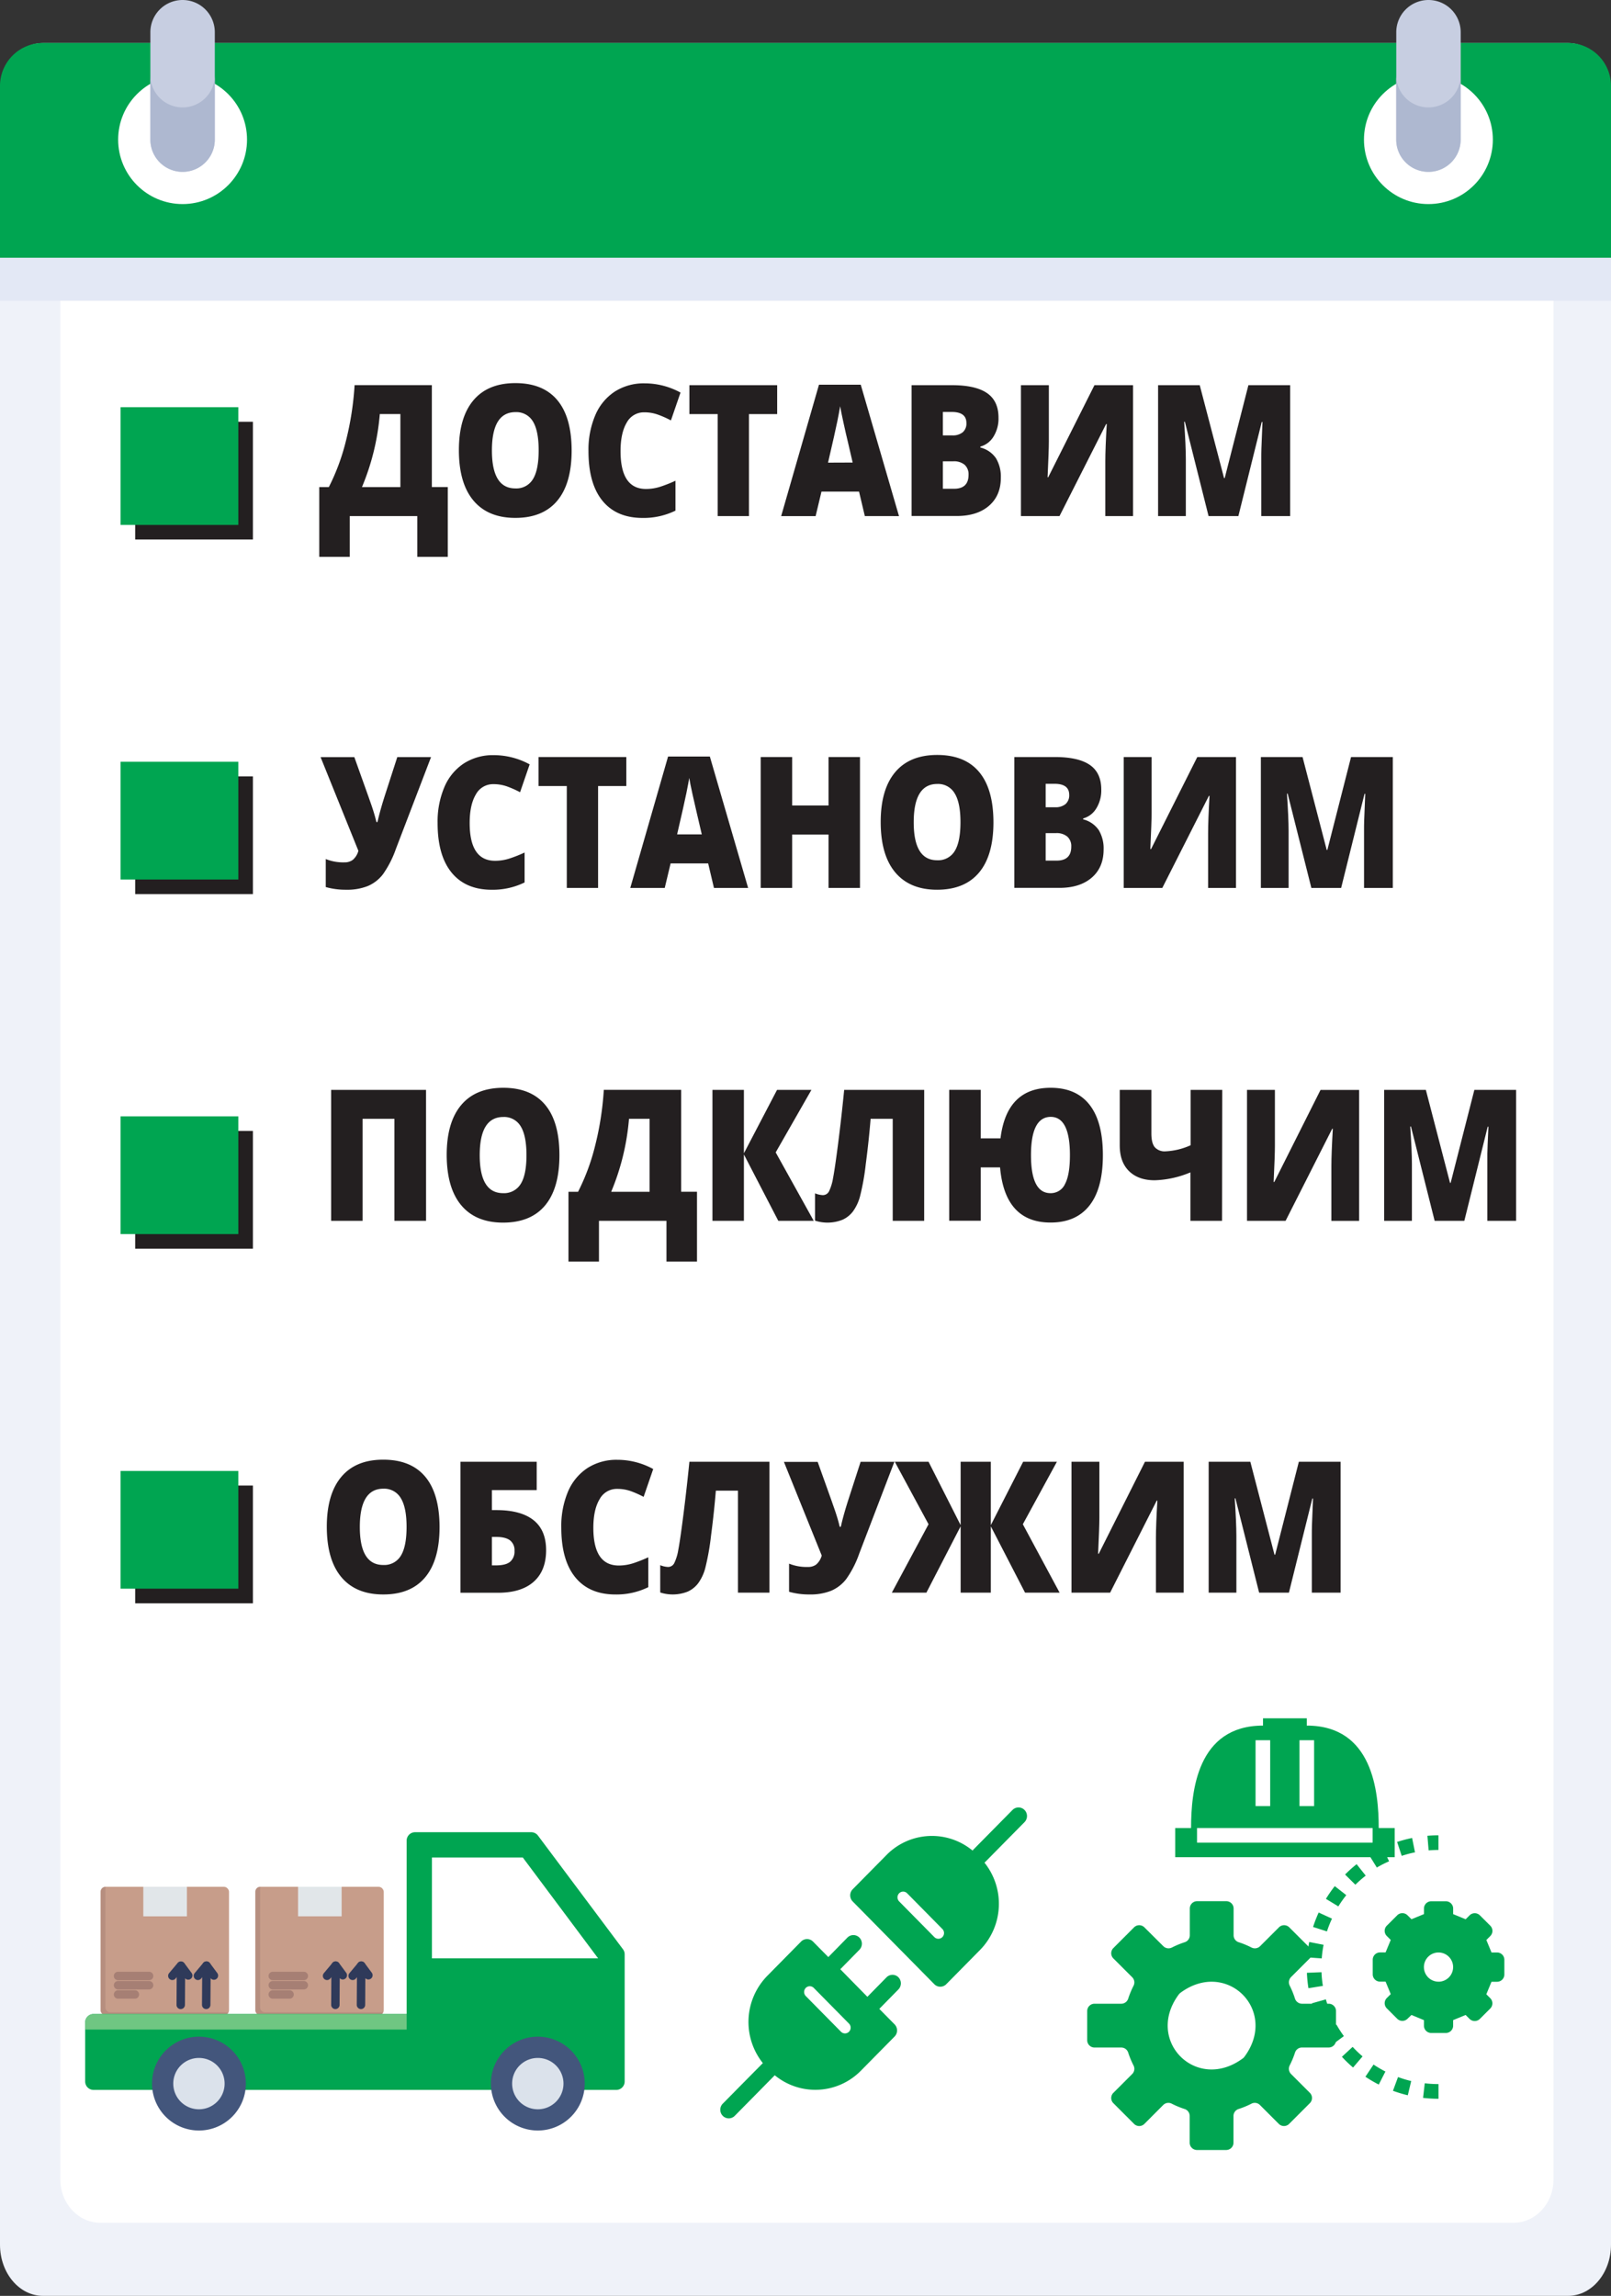 <svg xmlns="http://www.w3.org/2000/svg" viewBox="0 0 662 943.43"><rect x="0" y="0" width="662" height="943.43" fill="#333333" stroke="none"/><defs><style>.cls-1{fill:#eff2f9;}.cls-2{fill:#fff;}.cls-3{fill:#00a551;}.cls-4{fill:#e3e8f5;}.cls-5{fill:#c7cee1;}.cls-6{fill:#aeb8d0;}.cls-7{fill:#231f20;}.cls-8{fill:#c79d8a;}.cls-9{opacity:0.5;}.cls-10{fill:#a67f74;}.cls-11{fill:#2f3a5a;}.cls-12{fill:#e1e6e9;}.cls-13{fill:#6fc682;}.cls-14{fill:#43567c;}.cls-15{fill:#dbe2eb;}</style></defs><title>Asset 1</title><g id="Layer_2" data-name="Layer 2"><g id="Layer_1-2" data-name="Layer 1"><path class="cls-1" d="M644.35,943.43H17.66C7.9,943.43,0,934,0,922.4V38.69c0-11.62,7.9-21,17.66-21H644.35c9.75,0,17.65,9.41,17.65,21V922.4C662,934,654.1,943.43,644.35,943.43Z"/><path class="cls-2" d="M622,913.38H41.17c-9,0-16.36-7.93-16.36-17.71V88.33c0-9.78,7.32-17.71,16.36-17.71H622c9,0,16.36,7.93,16.36,17.71V895.67C638.35,905.45,631,913.38,622,913.38Z"/><path class="cls-3" d="M662,105.93H0V35.31A17.65,17.65,0,0,1,17.66,17.66H644.35A17.65,17.65,0,0,1,662,35.31Z"/><rect class="cls-4" y="105.93" width="662" height="17.65"/><circle class="cls-2" cx="75.03" cy="57.38" r="26.48"/><path class="cls-5" d="M75,70.62h0A13.24,13.24,0,0,1,61.79,57.38V13.24A13.24,13.24,0,0,1,75,0h0A13.24,13.24,0,0,1,88.27,13.24V57.38A13.23,13.23,0,0,1,75,70.62Z"/><path class="cls-6" d="M75,44.14A13.24,13.24,0,0,1,61.79,30.9V57.38a13.24,13.24,0,1,0,26.48,0V30.9A13.23,13.23,0,0,1,75,44.14Z"/><circle class="cls-2" cx="586.97" cy="57.38" r="26.48"/><path class="cls-5" d="M587,70.62h0a13.24,13.24,0,0,1-13.24-13.24V13.24A13.24,13.24,0,0,1,587,0h0a13.24,13.24,0,0,1,13.24,13.24V57.38A13.24,13.24,0,0,1,587,70.62Z"/><path class="cls-6" d="M587,44.14A13.24,13.24,0,0,1,573.73,30.9V57.38a13.24,13.24,0,0,0,26.48,0V30.9A13.24,13.24,0,0,1,587,44.14Z"/><path class="cls-7" d="M184,228.82H171.47V212.07H143.72v16.75H131.19V200.15h3.94a88.4,88.4,0,0,0,7-18.89,124.41,124.41,0,0,0,3.58-23h31.75v41.87H184Zm-19.47-28.67v-30h-8.46a98.33,98.33,0,0,1-7.33,30Z"/><path class="cls-7" d="M234.9,185.1q0,13.58-5.9,20.65t-17.25,7.06q-11.2,0-17.18-7.1t-6-20.68q0-13.42,5.95-20.51t17.27-7.09q11.37,0,17.23,7T234.9,185.1Zm-32.76,0q0,15.6,9.61,15.6a7.93,7.93,0,0,0,7.24-3.79q2.35-3.78,2.36-11.81T219,173.2a7.89,7.89,0,0,0-7.15-3.85Q202.14,169.35,202.14,185.1Z"/><path class="cls-7" d="M264.69,169.43a8,8,0,0,0-7.16,4.25Q255,177.93,255,185.4q0,15.53,10.45,15.53a19.19,19.19,0,0,0,6.12-1,56.56,56.56,0,0,0,6-2.39v12.29a29.69,29.69,0,0,1-13.48,3q-10.78,0-16.53-7.06t-5.74-20.43a36.13,36.13,0,0,1,2.78-14.68,21.71,21.71,0,0,1,8-9.73,22,22,0,0,1,12.29-3.4,30.62,30.62,0,0,1,14.75,3.79l-3.94,11.44a40.55,40.55,0,0,0-5.27-2.35A16.47,16.47,0,0,0,264.69,169.43Z"/><path class="cls-7" d="M307.77,212.07H294.91V170.16H283.29V158.28h36.07v11.88H307.77Z"/><path class="cls-7" d="M355.38,212.07,353,202H337.57l-2.41,10.08H321l15.54-54h17.16l15.72,54Zm-5-22-2.05-8.83q-.72-2.94-1.74-7.62t-1.35-6.69c-.2,1.25-.58,3.31-1.16,6.18s-1.85,8.52-3.82,17Z"/><path class="cls-7" d="M374.59,158.28H391.2q9.69,0,14.41,3.26t4.7,10.13a14,14,0,0,1-2.05,7.73,9.2,9.2,0,0,1-5.41,4.12v.37a11,11,0,0,1,6.42,4.41,14.7,14.7,0,0,1,2,8q0,7.32-4.86,11.53t-13.27,4.21H374.59Zm12.86,20.64h3.88a6.42,6.42,0,0,0,4.28-1.29,4.72,4.72,0,0,0,1.51-3.82q0-4.53-6.05-4.53h-3.62Zm0,10.64v11.29H392q6,0,6-5.74a5.25,5.25,0,0,0-1.61-4.12,6.78,6.78,0,0,0-4.67-1.43Z"/><path class="cls-7" d="M419.53,158.28H431v23.11q0,3.68-.52,14.72h.26l19-37.83H465.6v53.79H454.2V189.56q0-5.12.59-15.31h-.26l-19.15,37.82H419.53Z"/><path class="cls-7" d="M496.63,212.07l-9.73-38.74h-.3q.69,9.9.69,15.38v23.36h-11.4V158.28H493L503,196.47h.26L513,158.28h17.16v53.79H518.29V188.49c0-1.23,0-2.59.05-4.09s.18-5.16.44-11h-.3l-9.6,38.67Z"/><path class="cls-7" d="M142.19,365.61a29.83,29.83,0,0,1-8.33-1.1V353a19.09,19.09,0,0,0,7.75,1.36,5.46,5.46,0,0,0,3.4-1.05,7.44,7.44,0,0,0,2.26-3.69l-15.53-38.49h13.87l5.86,16.41c.22.64.49,1.4.8,2.28s.63,1.8.93,2.74.59,1.88.85,2.82.46,1.74.62,2.42h.45q1.11-5,3.29-11.7l4.85-15h13.87l-14.45,37.75a42.15,42.15,0,0,1-5.31,10.4,15.51,15.51,0,0,1-6.24,4.85A23.05,23.05,0,0,1,142.19,365.61Z"/><path class="cls-7" d="M202.69,322.23a8,8,0,0,0-7.16,4.25Q193,330.73,193,338.2q0,15.53,10.45,15.52a19.14,19.14,0,0,0,6.12-1,56.56,56.56,0,0,0,6-2.39v12.29a29.69,29.69,0,0,1-13.48,3q-10.77,0-16.53-7.07t-5.74-20.42a36.27,36.27,0,0,1,2.78-14.68,21.71,21.71,0,0,1,8-9.73,22,22,0,0,1,12.29-3.41,30.77,30.77,0,0,1,14.76,3.79l-3.94,11.45a42.15,42.15,0,0,0-5.28-2.36A16.7,16.7,0,0,0,202.69,322.23Z"/><path class="cls-7" d="M245.77,364.87H232.91V323H221.29V311.08h36.08V323h-11.6Z"/><path class="cls-7" d="M293.38,364.87,291,354.79H275.57l-2.41,10.08H259l15.53-54h17.16l15.73,54Zm-5-22L286.31,334q-.71-2.94-1.74-7.62c-.68-3.11-1.13-5.35-1.35-6.7-.2,1.26-.58,3.32-1.16,6.19s-1.85,8.52-3.82,17Z"/><path class="cls-7" d="M353.39,364.87H340.46V342.94H325.52v21.93H312.59V311.08h12.93V331h14.94V311.08h12.93Z"/><path class="cls-7" d="M408.23,337.9q0,13.58-5.9,20.64t-17.25,7.07q-11.2,0-17.18-7.1t-6-20.68q0-13.44,5.95-20.52t17.27-7.08q11.37,0,17.23,7T408.23,337.9Zm-32.76,0q0,15.6,9.61,15.6a7.93,7.93,0,0,0,7.24-3.79q2.35-3.78,2.36-11.81T392.29,326a7.87,7.87,0,0,0-7.15-3.85Q375.47,322.15,375.47,337.9Z"/><path class="cls-7" d="M416.82,311.08h16.61q9.7,0,14.41,3.25t4.7,10.14a14,14,0,0,1-2.05,7.73,9.18,9.18,0,0,1-5.4,4.12v.37a11,11,0,0,1,6.41,4.41,14.58,14.58,0,0,1,2,8q0,7.33-4.87,11.54t-13.27,4.21H416.82Zm12.87,20.64h3.87a6.4,6.4,0,0,0,4.28-1.29,4.74,4.74,0,0,0,1.52-3.82q0-4.53-6.06-4.53h-3.61Zm0,10.63v11.3h4.52q6,0,6-5.74a5.22,5.22,0,0,0-1.62-4.12,6.78,6.78,0,0,0-4.67-1.44Z"/><path class="cls-7" d="M461.76,311.08h11.46v23.11q0,3.68-.52,14.71H473l19-37.82h15.89v53.79H496.44V342.35q0-5.12.58-15.3h-.26l-19.14,37.82H461.76Z"/><path class="cls-7" d="M538.87,364.87l-9.74-38.74h-.29q.67,9.9.68,15.38v23.36h-11.4V311.08h17.13l9.93,38.19h.26l9.74-38.19h17.16v53.79H560.52V341.29c0-1.23,0-2.59.05-4.09s.18-5.16.44-11h-.29l-9.61,38.67Z"/><path class="cls-7" d="M175.08,501.67h-13V459.75H149v41.92H136.07v-53.8h39Z"/><path class="cls-7" d="M229.88,474.69q0,13.59-5.89,20.65t-17.26,7.06q-11.21,0-17.17-7.1t-6-20.68q0-13.42,5.94-20.51T206.8,447q11.35,0,17.22,7T229.88,474.69Zm-32.75,0q0,15.62,9.6,15.61a8,8,0,0,0,7.25-3.8q2.36-3.78,2.36-11.81t-2.4-11.9A7.86,7.86,0,0,0,206.8,459Q197.13,459,197.13,474.69Z"/><path class="cls-7" d="M286.41,518.41H273.87V501.67H246.13v16.74H233.6V489.74h3.94a88.4,88.4,0,0,0,7-18.89,125.26,125.26,0,0,0,3.58-23H279.9v41.87h6.51Zm-19.47-28.67v-30h-8.47a98.32,98.32,0,0,1-7.32,30Z"/><path class="cls-7" d="M334.38,501.67H319.82L305.69,474.4v27.27H292.76v-53.8h12.93v26.05l13.61-26.05h14.13l-14.68,25.68Z"/><path class="cls-7" d="M379.77,501.67H366.84V459.75h-9.08q-.75,9.17-2,18.66a97.72,97.72,0,0,1-2.39,13.32,18.78,18.78,0,0,1-2.88,6.09,11.08,11.08,0,0,1-4.32,3.42,16.71,16.71,0,0,1-11.26.35V490.37a9.54,9.54,0,0,0,3.19.74,2.83,2.83,0,0,0,2.59-1.61,20.12,20.12,0,0,0,1.64-5.44q.75-3.84,2.09-14.28t2.47-21.91h32.89Z"/><path class="cls-7" d="M453.2,474.69q0,13.67-5.51,20.68t-16,7q-18.75,0-20.74-22.66H403v21.93H390.06v-53.8H403v19.94h8.13Q413.67,447,431.74,447q10.54,0,16,7T453.2,474.69Zm-29.54,0q0,15.62,8,15.61a6.4,6.4,0,0,0,6-3.8q2-3.78,2-11.81,0-15.75-7.91-15.74Q423.66,459,423.66,474.69Z"/><path class="cls-7" d="M502.17,501.67h-13V481.76A40.85,40.85,0,0,1,474.49,485c-4.51,0-8-1.26-10.56-3.78s-3.8-6.05-3.8-10.61V447.87h13v17.92q0,3.93,1.4,5.63a5.45,5.45,0,0,0,4.46,1.69,28,28,0,0,0,10.26-2.5V447.87h13Z"/><path class="cls-7" d="M512.43,447.87h11.46V471q0,3.67-.52,14.72h.26l19-37.83H558.5v53.8H547.1V479.15q0-5.11.59-15.31h-.26l-19.15,37.83H512.43Z"/><path class="cls-7" d="M589.53,501.67l-9.73-38.75h-.3q.69,9.9.69,15.38v23.37h-11.4v-53.8h17.13l9.93,38.19h.26l9.74-38.19H623v53.8H611.19V478.08c0-1.23,0-2.59,0-4.09s.18-5.16.44-11h-.3l-9.6,38.68Z"/><path class="cls-7" d="M180.62,627.49q0,13.57-5.9,20.65t-17.25,7.06q-11.21,0-17.18-7.1t-6-20.68q0-13.42,5.95-20.52t17.27-7.08q11.37,0,17.23,7T180.62,627.49Zm-32.76,0q0,15.6,9.61,15.6a7.93,7.93,0,0,0,7.24-3.79q2.35-3.78,2.36-11.81t-2.39-11.9a7.89,7.89,0,0,0-7.15-3.85Q147.86,611.74,147.86,627.49Z"/><path class="cls-7" d="M224.41,637q0,8.46-5.13,13t-14.79,4.5H189.21V600.67h31.33v11.66h-18.4v8.21H204q10,0,15.2,4.1T224.41,637Zm-22.27,6.25h1.73q4,0,5.79-1.51a5.51,5.51,0,0,0,1.76-4.45,5.06,5.06,0,0,0-1.87-4.34q-1.87-1.4-5.75-1.4h-1.66Z"/><path class="cls-7" d="M253.56,611.82a8,8,0,0,0-7.17,4.25q-2.56,4.24-2.57,11.72,0,15.53,10.45,15.52a19.24,19.24,0,0,0,6.13-1,56.41,56.41,0,0,0,6-2.39v12.29a29.66,29.66,0,0,1-13.48,3q-10.77,0-16.52-7.06t-5.75-20.43A36.3,36.3,0,0,1,233.38,613a21.67,21.67,0,0,1,8-9.73,22,22,0,0,1,12.29-3.4,30.65,30.65,0,0,1,14.75,3.79l-3.94,11.44a42.15,42.15,0,0,0-5.28-2.36A16.64,16.64,0,0,0,253.56,611.82Z"/><path class="cls-7" d="M316.17,654.46H303.25V612.55h-9.09q-.75,9.16-2,18.66a101,101,0,0,1-2.39,13.32,18.78,18.78,0,0,1-2.89,6.09,11.12,11.12,0,0,1-4.31,3.42,16.74,16.74,0,0,1-11.27.35V643.17a9.54,9.54,0,0,0,3.19.73,2.81,2.81,0,0,0,2.59-1.6,19.69,19.69,0,0,0,1.65-5.44q.75-3.86,2.08-14.28t2.48-21.91h32.88Z"/><path class="cls-7" d="M332.59,655.2a29.9,29.9,0,0,1-8.34-1.1V642.54A19.09,19.09,0,0,0,332,643.9a5.44,5.44,0,0,0,3.4-1,7.47,7.47,0,0,0,2.27-3.69l-15.54-38.49H336l5.87,16.41c.21.64.48,1.4.79,2.28s.63,1.8.93,2.74.59,1.88.85,2.82.46,1.74.62,2.43h.45q1.11-5,3.29-11.71l4.85-15h13.87l-14.45,37.75a41.8,41.8,0,0,1-5.31,10.4,15.51,15.51,0,0,1-6.24,4.85A23,23,0,0,1,332.59,655.2Z"/><path class="cls-7" d="M381.56,626.35l-13.87-25.68h13.87l13.19,26.05V600.67h12.4v26.05l13.29-26.05h13.87l-14,25.68,15.11,28.11h-14.2L407.15,627.2v27.26h-12.4V627.2l-14.07,27.26h-14.2Z"/><path class="cls-7" d="M440.3,600.67h11.46v23.11q0,3.68-.52,14.71h.26l19-37.82h15.89v53.79H475V631.94c0-3.4.19-8.51.59-15.3h-.26l-19.15,37.82H440.3Z"/><path class="cls-7" d="M517.41,654.46l-9.74-38.74h-.29q.67,9.9.68,15.38v23.36H496.67V600.67h17.12l9.93,38.19H524l9.73-38.19h17.16v53.79H539.06V630.88c0-1.23,0-2.59.05-4.09s.18-5.16.44-11h-.29l-9.61,38.67Z"/><path class="cls-3" d="M591.12,862.44a55.93,55.93,0,0,1-6.35-.37l.7-6a48.27,48.27,0,0,0,5.65.33ZM578.5,861a55.46,55.46,0,0,1-6.1-1.84l2.08-5.65a45,45,0,0,0,5.42,1.64Zm-11.93-4.4a54,54,0,0,1-5.49-3.22l3.34-5a49.42,49.42,0,0,0,4.88,2.86Zm-10.56-7a53.05,53.05,0,0,1-4.59-4.41l4.41-4.08a48.58,48.58,0,0,0,4.08,3.91Zm-8.63-9.31a55.29,55.29,0,0,1-3.45-5.35l5.24-3a48.57,48.57,0,0,0,3.06,4.75Zm-6.24-11.07a54.16,54.16,0,0,1-2.1-6l5.79-1.63a49.51,49.51,0,0,0,1.86,5.33Zm-3.47-12.22a54.27,54.27,0,0,1-.63-6.33l6-.24a46.5,46.5,0,0,0,.56,5.62Zm5.47-12.24-6-.44a54.71,54.71,0,0,1,.85-6.31l5.9,1.16A46.68,46.68,0,0,0,543.14,804.67Zm2.16-11.08-5.73-1.84a57.15,57.15,0,0,1,2.3-5.93l5.48,2.5A47,47,0,0,0,545.3,793.59Zm4.7-10.27-5.14-3.12a52.4,52.4,0,0,1,3.63-5.23l4.73,3.7A49.34,49.34,0,0,0,550,783.32Zm7-8.89-4.27-4.23a51.84,51.84,0,0,1,4.74-4.25l3.74,4.7A50.42,50.42,0,0,0,557,774.43Zm8.84-7-3.17-5.11a53,53,0,0,1,5.59-3l2.55,5.45A45.87,45.87,0,0,0,565.8,767.4ZM576,762.62l-1.89-5.71a54.24,54.24,0,0,1,6.16-1.64l1.19,5.9A46.69,46.69,0,0,0,576,762.62Zm11.06-2.25-.5-6c1.5-.13,3-.19,4.54-.19v6C589.76,760.2,588.41,760.26,587.08,760.37Z"/><path class="cls-3" d="M549,838.38v-12a3,3,0,0,0-3-3h-11a3.06,3.06,0,0,1-2.88-2.16A35.76,35.76,0,0,0,530,816a3.06,3.06,0,0,1,.51-3.56l7.75-7.75a3,3,0,0,0,0-4.25L529.8,792a3,3,0,0,0-4.26,0l-7.75,7.75a3.06,3.06,0,0,1-3.56.51,35.3,35.3,0,0,0-5.15-2.13,3,3,0,0,1-2.16-2.88v-11a3,3,0,0,0-3-3h-12a3,3,0,0,0-3,3v11a3,3,0,0,1-2.16,2.88,35.76,35.76,0,0,0-5.15,2.13,3.06,3.06,0,0,1-3.56-.51L470.26,792a3,3,0,0,0-4.25,0l-8.5,8.51a3,3,0,0,0,0,4.25l7.75,7.75a3,3,0,0,1,.5,3.56,36.93,36.93,0,0,0-2.13,5.15,3,3,0,0,1-2.87,2.16h-11a3,3,0,0,0-3,3v12a3,3,0,0,0,3,3h11a3,3,0,0,1,2.87,2.16,36.93,36.93,0,0,0,2.13,5.15,3,3,0,0,1-.5,3.56L457.51,860a3,3,0,0,0,0,4.25l8.5,8.51a3,3,0,0,0,4.25,0L478,865a3,3,0,0,1,3.56-.51,35.42,35.42,0,0,0,5.16,2.13,3,3,0,0,1,2.15,2.87v11a3,3,0,0,0,3,3h12a3,3,0,0,0,3-3v-11a3,3,0,0,1,2.16-2.87,34.84,34.84,0,0,0,5.15-2.13,3,3,0,0,1,3.56.51l7.75,7.75a3,3,0,0,0,4.26,0l8.5-8.51a3,3,0,0,0,0-4.25l-7.75-7.75a3.06,3.06,0,0,1-.51-3.56,35.81,35.81,0,0,0,2.14-5.15,3,3,0,0,1,2.87-2.16h11A3,3,0,0,0,549,838.38Zm-38.35,7.5c-19,14-40.31-7.3-26.28-26.28a3.71,3.71,0,0,1,.74-.74c19-14,40.32,7.3,26.28,26.28A3.71,3.71,0,0,1,510.67,845.88Z"/><path class="cls-3" d="M618.18,811.32v-6a3,3,0,0,0-3-3h-2.28l-2.12-5.13,1.61-1.61a3,3,0,0,0,0-4.26l-4.26-4.25a3,3,0,0,0-4.25,0l-1.61,1.61-5.13-2.12v-2.28a3,3,0,0,0-3-3h-6a3,3,0,0,0-3,3v2.28L580,788.66l-1.61-1.61a3,3,0,0,0-4.25,0l-4.26,4.25a3,3,0,0,0,0,4.26l1.61,1.61-2.12,5.13h-2.28a3,3,0,0,0-3,3v6a3,3,0,0,0,3,3h2.28l2.12,5.13-1.61,1.61a3,3,0,0,0,0,4.25l4.26,4.26a3,3,0,0,0,4.25,0L580,828l5.13,2.12v2.28a3,3,0,0,0,3,3h6a3,3,0,0,0,3-3v-2.28l5.13-2.12,1.61,1.61a3,3,0,0,0,4.25,0l4.26-4.26a3,3,0,0,0,0-4.25l-1.61-1.61,2.12-5.13h2.28A3,3,0,0,0,618.18,811.32Zm-27.06,3a6,6,0,1,1,6-6A6,6,0,0,1,591.12,814.33Z"/><path class="cls-3" d="M567.06,751.18h-.51c0-15-2.5-42.09-29.56-42.09v-3H519v3c-27.06,0-29.56,27.06-29.56,42.09h-6.52v12h90.2v-12Z"/><rect class="cls-2" x="533.99" y="715.1" width="6.01" height="27.06"/><rect class="cls-2" x="515.94" y="715.1" width="6.01" height="27.06"/><rect class="cls-2" x="491.89" y="751.18" width="72.16" height="6.01"/><path class="cls-3" d="M369.21,812.54a3.45,3.45,0,0,0-4.93,0l-7.85,8L345.3,809.21l7.85-8a3.57,3.57,0,0,0,0-5,3.45,3.45,0,0,0-4.93,0l-7.85,8-6.27-6.36a3.45,3.45,0,0,0-4.93,0L315.3,811.92a27.11,27.11,0,0,0-1.81,35.88,3.11,3.11,0,0,0-.33.29L297,864.45a3.57,3.57,0,0,0,0,5,3.46,3.46,0,0,0,4.93,0l16.13-16.36a3,3,0,0,0,.29-.33,26.22,26.22,0,0,0,35.39-1.84l13.87-14.06a3.57,3.57,0,0,0,0-5l-6.28-6.36,7.85-8A3.59,3.59,0,0,0,369.21,812.54Zm-20.34,22.35a2.31,2.31,0,0,1-3.29,0l-14.47-14.67a2.4,2.4,0,0,1,0-3.34,2.31,2.31,0,0,1,3.29,0l14.47,14.67A2.38,2.38,0,0,1,348.87,834.89Z"/><path class="cls-3" d="M421,748.76a3.57,3.57,0,0,0,0-5,3.46,3.46,0,0,0-4.94,0l-16.13,16.35c-.1.11-.19.22-.28.34a26.16,26.16,0,0,0-35.39,1.84l-13.87,14.06a3.57,3.57,0,0,0,0,5l33.53,34a3.44,3.44,0,0,0,4.93,0l13.87-14.06a27.1,27.1,0,0,0,1.82-35.89c.11-.09.22-.18.32-.28ZM387.24,796a2.31,2.31,0,0,1-3.29,0l-14.47-14.67a2.39,2.39,0,0,1,0-3.33,2.31,2.31,0,0,1,3.29,0l14.47,14.67A2.37,2.37,0,0,1,387.24,796Z"/><rect class="cls-8" x="104.93" y="775.34" width="52.76" height="52.76" rx="2.03"/><g class="cls-9"><path class="cls-10" d="M104.93,777.37v48.7a2,2,0,0,0,2,2h48.7a2.06,2.06,0,0,0,1.84-1.17H108.9a2,2,0,0,1-2-2v-48.7a2,2,0,0,1,.2-.87H107A2,2,0,0,0,104.93,777.37Z"/></g><path class="cls-11" d="M137.81,825.58a1.73,1.73,0,0,0,1.73-1.72l.1-16.13a1.73,1.73,0,0,0-1.72-1.74h0a1.73,1.73,0,0,0-1.73,1.72l-.1,16.12a1.73,1.73,0,0,0,1.72,1.75h0Z"/><path class="cls-11" d="M134.39,813.65a1.7,1.7,0,0,0,1.32-.62l2.12-2.52,1.71,2.3a1.74,1.74,0,0,0,2.78-2.08h0l-3-4.05a1.73,1.73,0,0,0-2.42-.35,1.53,1.53,0,0,0-.29.28l-3.52,4.2a1.72,1.72,0,0,0,1.32,2.84Z"/><path class="cls-11" d="M148.33,825.58a1.73,1.73,0,0,0,1.73-1.72l.1-16.13a1.73,1.73,0,0,0-1.72-1.74h0a1.73,1.73,0,0,0-1.73,1.72l-.11,16.12a1.74,1.74,0,0,0,1.72,1.75h0Z"/><path class="cls-11" d="M144.91,813.65a1.7,1.7,0,0,0,1.32-.62l2.12-2.52,1.71,2.3a1.74,1.74,0,0,0,2.78-2.08h0l-3-4.05a1.74,1.74,0,0,0-1.34-.69,1.77,1.77,0,0,0-1.38.62l-3.51,4.2a1.72,1.72,0,0,0,1.32,2.84Z"/><path class="cls-12" d="M140.39,775.34H122.48v12.13h17.91Z"/><path class="cls-10" d="M112.09,813.71h12.76a1.73,1.73,0,0,0,0-3.46H112.09a1.73,1.73,0,1,0,0,3.46Z"/><path class="cls-10" d="M112.09,817.51h12.76a1.73,1.73,0,0,0,0-3.46H112.09a1.73,1.73,0,1,0,0,3.46Z"/><path class="cls-10" d="M112.09,821.31H119a1.73,1.73,0,1,0,0-3.46h-6.92a1.73,1.73,0,1,0,0,3.46Z"/><rect class="cls-8" x="41.35" y="775.34" width="52.76" height="52.76" rx="2.03"/><g class="cls-9"><path class="cls-10" d="M41.35,777.37v48.7a2,2,0,0,0,2,2h48.7a2,2,0,0,0,1.83-1.17H45.32a2,2,0,0,1-2-2v-48.7a1.89,1.89,0,0,1,.21-.87h-.11A2,2,0,0,0,41.35,777.37Z"/></g><path class="cls-11" d="M74.22,825.58A1.73,1.73,0,0,0,76,823.86l.11-16.13a1.74,1.74,0,0,0-3.47,0l-.1,16.12a1.73,1.73,0,0,0,1.72,1.75h0Z"/><path class="cls-11" d="M70.8,813.65a1.72,1.72,0,0,0,1.33-.62l2.12-2.52,1.71,2.3a1.73,1.73,0,1,0,2.77-2.08h0l-3-4.05a1.74,1.74,0,0,0-2.42-.35,1.28,1.28,0,0,0-.29.28l-3.53,4.2a1.73,1.73,0,0,0,1.33,2.84Z"/><path class="cls-11" d="M84.74,825.58a1.73,1.73,0,0,0,1.73-1.72l.11-16.13A1.74,1.74,0,0,0,84.86,806a1.71,1.71,0,0,0-1.75,1.67v.05L83,823.83a1.73,1.73,0,0,0,1.72,1.75h0Z"/><path class="cls-11" d="M81.32,813.65a1.72,1.72,0,0,0,1.33-.62l2.12-2.52,1.71,2.29a1.73,1.73,0,1,0,2.77-2.07l-3-4.05a1.73,1.73,0,0,0-2.42-.36,2,2,0,0,0-.3.28L80,810.8a1.74,1.74,0,0,0,1.33,2.85Z"/><path class="cls-12" d="M76.81,775.34H58.89v12.13H76.81Z"/><path class="cls-10" d="M48.51,813.71H61.27a1.73,1.73,0,0,0,0-3.46H48.51a1.73,1.73,0,1,0,0,3.46Z"/><path class="cls-10" d="M48.51,817.51H61.27a1.73,1.73,0,0,0,0-3.46H48.51a1.73,1.73,0,1,0,0,3.46Z"/><path class="cls-10" d="M48.51,821.31h6.92a1.73,1.73,0,1,0,0-3.46H48.51a1.73,1.73,0,0,0,0,3.46Z"/><path class="cls-3" d="M38.47,827.6H167.1V756.37a3.47,3.47,0,0,1,3.46-3.47H218.3a3.47,3.47,0,0,1,2.77,1.39L256,801a3.46,3.46,0,0,1,.69,2.08v52.26a3.46,3.46,0,0,1-3.46,3.46H38.47A3.46,3.46,0,0,1,35,855.34V831.06a3.46,3.46,0,0,1,3.46-3.46Z"/><path class="cls-13" d="M38.47,827.6H167.1V834H35v-3A3.46,3.46,0,0,1,38.47,827.6Z"/><path class="cls-2" d="M177.49,804.73V763.29h37.34l30.95,41.44Z"/><path class="cls-14" d="M81.75,836.92A19.28,19.28,0,1,1,62.47,856.2h0A19.28,19.28,0,0,1,81.75,836.92Z"/><path class="cls-15" d="M81.75,845.66A10.55,10.55,0,1,1,71.2,856.21h0A10.54,10.54,0,0,1,81.75,845.66Z"/><path class="cls-14" d="M221,836.92a19.28,19.28,0,1,1-19.28,19.28A19.28,19.28,0,0,1,221,836.92Z"/><path class="cls-15" d="M221,845.66a10.55,10.55,0,1,1-10.55,10.54h0A10.54,10.54,0,0,1,221,845.66Z"/><rect class="cls-7" x="55.55" y="173.32" width="48.38" height="48.38"/><rect class="cls-7" x="55.55" y="319.03" width="48.38" height="48.38"/><rect class="cls-7" x="55.55" y="464.74" width="48.38" height="48.38"/><rect class="cls-7" x="55.55" y="610.45" width="48.38" height="48.38"/><rect class="cls-3" x="49.55" y="167.32" width="48.38" height="48.38"/><rect class="cls-3" x="49.55" y="313.03" width="48.38" height="48.38"/><rect class="cls-3" x="49.55" y="458.74" width="48.38" height="48.38"/><rect class="cls-3" x="49.55" y="604.45" width="48.38" height="48.38"/></g></g></svg>